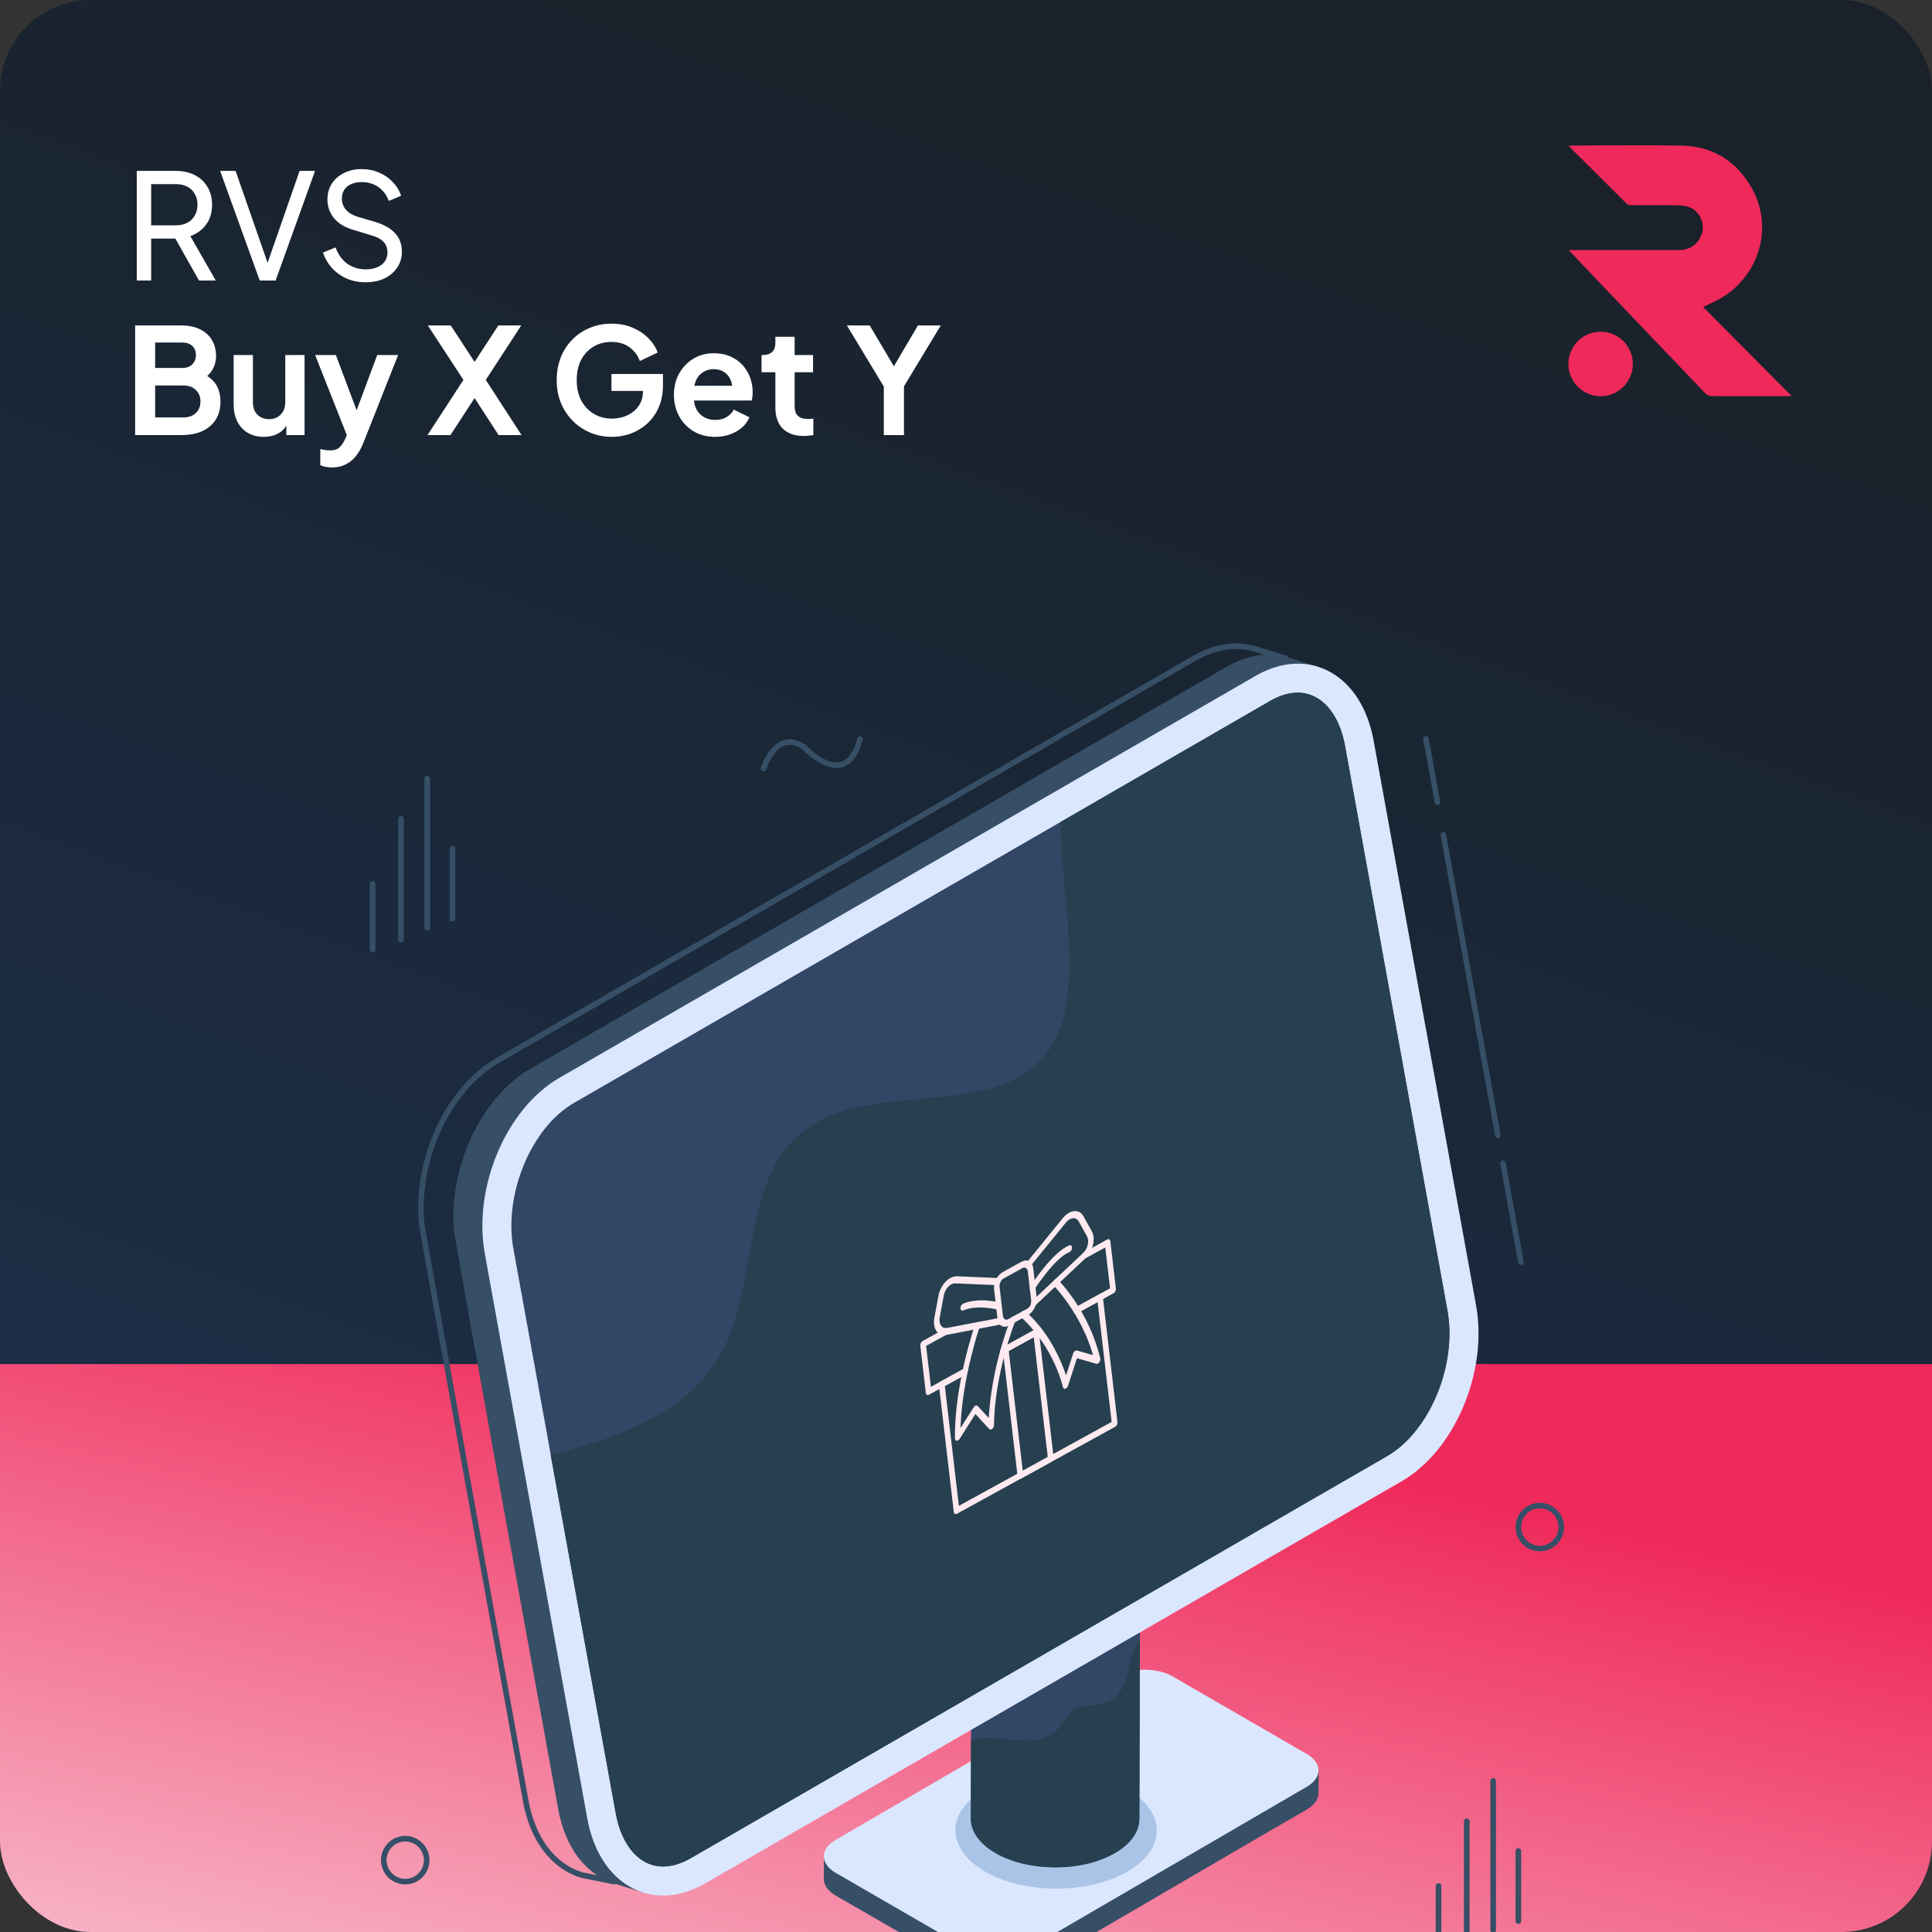<svg width="100" height="100" viewBox="0 0 100 100" fill="none" xmlns="http://www.w3.org/2000/svg">
<rect x="0" y="0" width="100" height="100" fill="#333333" stroke="none"/>
<g clip-path="url(#clip0_340_21)">
<rect width="100" height="100" rx="4.688" fill="url(#paint0_linear_340_21)"/>
<rect y="70.606" width="100" height="30.957" fill="url(#paint1_linear_340_21)"/>
<path d="M7.078 14.52V8.845H9.081C9.457 8.845 9.787 8.916 10.071 9.058C10.355 9.2 10.576 9.403 10.734 9.667C10.896 9.931 10.977 10.241 10.977 10.597C10.977 10.998 10.876 11.338 10.673 11.617C10.47 11.897 10.195 12.097 9.85 12.219L11.168 14.52H10.3L8.913 12.059L9.408 12.349H7.824V14.52H7.078ZM7.824 11.663H9.104C9.327 11.663 9.523 11.62 9.69 11.534C9.858 11.447 9.987 11.323 10.079 11.16C10.175 10.998 10.223 10.81 10.223 10.597C10.223 10.378 10.175 10.19 10.079 10.033C9.987 9.871 9.858 9.746 9.69 9.66C9.523 9.573 9.327 9.53 9.104 9.53H7.824V11.663ZM13.443 14.52L11.394 8.845H12.194L13.931 13.834H13.771L15.507 8.845H16.307L14.266 14.52H13.443ZM18.921 14.611C18.56 14.611 18.23 14.545 17.931 14.413C17.631 14.276 17.377 14.09 17.169 13.857C16.961 13.623 16.811 13.362 16.72 13.072L17.367 12.806C17.504 13.171 17.707 13.453 17.976 13.651C18.251 13.844 18.571 13.941 18.936 13.941C19.16 13.941 19.355 13.905 19.523 13.834C19.69 13.763 19.82 13.664 19.911 13.537C20.008 13.405 20.056 13.252 20.056 13.08C20.056 12.841 19.987 12.653 19.85 12.516C19.718 12.374 19.523 12.267 19.264 12.196L18.22 11.876C17.809 11.749 17.494 11.549 17.276 11.275C17.057 11 16.948 10.685 16.948 10.33C16.948 10.02 17.022 9.749 17.169 9.515C17.321 9.276 17.53 9.091 17.794 8.959C18.063 8.822 18.367 8.753 18.708 8.753C19.048 8.753 19.355 8.814 19.629 8.936C19.909 9.058 20.145 9.223 20.338 9.431C20.531 9.634 20.673 9.868 20.764 10.132L20.125 10.399C20.003 10.079 19.82 9.838 19.576 9.675C19.332 9.507 19.045 9.424 18.715 9.424C18.512 9.424 18.332 9.459 18.174 9.53C18.022 9.596 17.903 9.695 17.817 9.827C17.735 9.954 17.695 10.107 17.695 10.284C17.695 10.493 17.761 10.678 17.893 10.84C18.025 11.003 18.225 11.127 18.494 11.214L19.447 11.495C19.893 11.633 20.231 11.828 20.46 12.082C20.688 12.336 20.802 12.651 20.802 13.027C20.802 13.336 20.721 13.611 20.559 13.849C20.401 14.088 20.18 14.276 19.896 14.413C19.617 14.545 19.292 14.611 18.921 14.611ZM6.994 22.52V16.845H9.386C9.761 16.845 10.081 16.911 10.345 17.043C10.614 17.17 10.82 17.352 10.962 17.591C11.11 17.825 11.183 18.109 11.183 18.444C11.183 18.703 11.112 18.947 10.97 19.176C10.833 19.399 10.612 19.584 10.307 19.732V19.252C10.586 19.358 10.807 19.49 10.97 19.648C11.132 19.805 11.247 19.98 11.313 20.173C11.379 20.366 11.412 20.57 11.412 20.783C11.412 21.326 11.231 21.753 10.871 22.062C10.515 22.367 10.02 22.52 9.386 22.52H6.994ZM8.03 21.605H9.492C9.761 21.605 9.975 21.532 10.132 21.385C10.294 21.232 10.376 21.032 10.376 20.783C10.376 20.534 10.294 20.333 10.132 20.181C9.975 20.029 9.761 19.953 9.492 19.953H8.03V21.605ZM8.03 19.046H9.439C9.652 19.046 9.822 18.985 9.949 18.863C10.076 18.736 10.14 18.574 10.14 18.376C10.14 18.178 10.076 18.02 9.949 17.904C9.822 17.787 9.652 17.728 9.439 17.728H8.03V19.046ZM13.654 22.611C13.334 22.611 13.055 22.54 12.816 22.398C12.583 22.256 12.402 22.057 12.276 21.803C12.154 21.55 12.093 21.253 12.093 20.912V18.376H13.091V20.828C13.091 21.001 13.124 21.154 13.19 21.285C13.261 21.413 13.36 21.514 13.487 21.59C13.619 21.661 13.766 21.697 13.928 21.697C14.091 21.697 14.236 21.661 14.363 21.59C14.49 21.514 14.589 21.41 14.66 21.278C14.731 21.146 14.766 20.988 14.766 20.806V18.376H15.764V22.52H14.82V21.704L14.903 21.849C14.807 22.103 14.647 22.294 14.424 22.421C14.205 22.547 13.949 22.611 13.654 22.611ZM17.195 24.195C17.083 24.195 16.974 24.185 16.867 24.165C16.76 24.15 16.664 24.119 16.578 24.073V23.243C16.644 23.258 16.722 23.274 16.814 23.289C16.91 23.304 16.999 23.312 17.08 23.312C17.309 23.312 17.474 23.258 17.575 23.152C17.682 23.05 17.776 22.913 17.857 22.74L18.131 22.101L18.116 22.939L16.311 18.376H17.385L18.649 21.743H18.269L19.525 18.376H20.607L18.802 22.939C18.695 23.203 18.566 23.428 18.413 23.616C18.261 23.804 18.083 23.947 17.88 24.043C17.682 24.145 17.453 24.195 17.195 24.195ZM22.128 22.52L23.987 19.663L22.143 16.845H23.331L24.84 19.153H24.291L25.792 16.845H26.98L25.144 19.663L26.995 22.52H25.807L24.291 20.181H24.84L23.316 22.52H22.128ZM31.671 22.611C31.265 22.611 30.889 22.537 30.544 22.39C30.199 22.243 29.896 22.037 29.637 21.773C29.378 21.509 29.175 21.199 29.028 20.844C28.886 20.488 28.815 20.1 28.815 19.678C28.815 19.257 28.883 18.868 29.02 18.513C29.163 18.152 29.361 17.843 29.615 17.584C29.874 17.32 30.176 17.116 30.521 16.974C30.866 16.827 31.242 16.753 31.648 16.753C32.055 16.753 32.418 16.822 32.738 16.959C33.063 17.096 33.337 17.279 33.56 17.507C33.784 17.731 33.944 17.977 34.04 18.246L33.119 18.688C33.012 18.394 32.832 18.155 32.578 17.972C32.324 17.789 32.014 17.698 31.648 17.698C31.293 17.698 30.978 17.782 30.704 17.949C30.435 18.117 30.224 18.348 30.072 18.642C29.924 18.937 29.851 19.282 29.851 19.678C29.851 20.074 29.927 20.422 30.079 20.722C30.237 21.016 30.453 21.247 30.727 21.415C31.001 21.583 31.316 21.666 31.671 21.666C31.961 21.666 32.227 21.61 32.471 21.499C32.715 21.382 32.91 21.22 33.058 21.011C33.205 20.798 33.279 20.547 33.279 20.257V19.823L33.751 20.234H31.648V19.358H34.315V19.93C34.315 20.366 34.241 20.752 34.094 21.087C33.946 21.423 33.746 21.704 33.492 21.933C33.243 22.156 32.961 22.327 32.646 22.443C32.331 22.555 32.007 22.611 31.671 22.611ZM37.016 22.611C36.589 22.611 36.216 22.515 35.896 22.322C35.576 22.128 35.327 21.867 35.149 21.537C34.972 21.207 34.883 20.841 34.883 20.44C34.883 20.024 34.972 19.655 35.149 19.335C35.332 19.011 35.578 18.754 35.888 18.566C36.203 18.378 36.553 18.284 36.94 18.284C37.264 18.284 37.549 18.338 37.793 18.444C38.041 18.551 38.252 18.698 38.425 18.886C38.597 19.074 38.73 19.29 38.821 19.534C38.912 19.772 38.958 20.031 38.958 20.311C38.958 20.382 38.953 20.455 38.943 20.531C38.938 20.608 38.925 20.674 38.905 20.73H35.706V19.968H38.341L37.869 20.326C37.914 20.092 37.902 19.884 37.831 19.701C37.765 19.518 37.653 19.374 37.495 19.267C37.343 19.16 37.158 19.107 36.94 19.107C36.731 19.107 36.546 19.16 36.383 19.267C36.221 19.369 36.096 19.521 36.01 19.724C35.929 19.922 35.898 20.163 35.919 20.448C35.898 20.702 35.931 20.927 36.018 21.126C36.109 21.319 36.241 21.468 36.414 21.575C36.592 21.682 36.795 21.735 37.023 21.735C37.252 21.735 37.445 21.687 37.602 21.59C37.765 21.494 37.892 21.364 37.983 21.202L38.79 21.598C38.709 21.796 38.582 21.971 38.41 22.123C38.237 22.276 38.031 22.395 37.793 22.481C37.559 22.568 37.3 22.611 37.016 22.611ZM41.603 22.565C41.136 22.565 40.773 22.438 40.514 22.184C40.26 21.925 40.133 21.562 40.133 21.095V19.267H39.417V18.376H39.494C39.697 18.376 39.854 18.323 39.966 18.216C40.078 18.109 40.133 17.954 40.133 17.751V17.431H41.131V18.376H42.083V19.267H41.131V21.042C41.131 21.179 41.154 21.296 41.2 21.392C41.251 21.489 41.327 21.562 41.428 21.613C41.535 21.664 41.669 21.689 41.832 21.689C41.868 21.689 41.908 21.687 41.954 21.682C42.005 21.677 42.053 21.672 42.099 21.666V22.52C42.028 22.53 41.946 22.54 41.855 22.55C41.764 22.56 41.68 22.565 41.603 22.565ZM45.746 22.52V20.006L43.834 16.845H45.015L46.477 19.313H46.058L47.513 16.845H48.694L46.789 19.998V22.52H45.746Z" fill="white"/>
<path d="M92.73 20.494C92.625 20.498 92.56 20.507 92.494 20.507C91.193 20.507 89.888 20.511 88.592 20.502C88.487 20.502 88.347 20.441 88.277 20.371C86.267 18.273 84.27 16.176 82.269 14.078C81.923 13.715 81.577 13.351 81.201 12.944H86.906C87.506 12.944 87.966 12.585 88.111 12.003C88.229 11.525 87.949 10.93 87.489 10.746C87.296 10.667 87.082 10.628 86.876 10.628C86.07 10.615 85.26 10.623 84.454 10.623C84.371 10.623 84.261 10.61 84.209 10.558C83.206 9.564 82.212 8.574 81.188 7.549C81.293 7.545 81.354 7.532 81.406 7.532C83.276 7.532 85.155 7.501 87.025 7.536C88.623 7.567 89.836 8.298 90.642 9.686C91.776 11.639 91.141 14.039 89.31 15.287C88.96 15.532 88.549 15.694 88.154 15.887C89.656 17.406 91.18 18.939 92.73 20.494Z" fill="#EF295A"/>
<path d="M82.848 20.507C83.769 20.507 84.516 19.76 84.516 18.838C84.516 17.917 83.769 17.17 82.848 17.17C81.927 17.17 81.18 17.917 81.18 18.838C81.18 19.76 81.927 20.507 82.848 20.507Z" fill="#EF295A"/>
<g clip-path="url(#clip1_340_21)">
<path d="M23.419 47.699C23.339 47.699 23.273 47.634 23.273 47.553V43.925C23.273 43.844 23.339 43.779 23.419 43.779C23.5 43.779 23.565 43.844 23.565 43.925V47.553C23.565 47.634 23.5 47.699 23.419 47.699Z" fill="#364F66"/>
<path d="M22.114 48.175C22.034 48.175 21.969 48.109 21.969 48.029V40.298C21.969 40.218 22.034 40.152 22.114 40.152C22.195 40.152 22.26 40.218 22.26 40.298V48.029C22.26 48.109 22.195 48.175 22.114 48.175Z" fill="#364F66"/>
<path d="M20.755 48.787C20.675 48.787 20.609 48.722 20.609 48.642V42.384C20.609 42.303 20.675 42.238 20.755 42.238C20.835 42.238 20.901 42.303 20.901 42.384V48.642C20.901 48.722 20.835 48.787 20.755 48.787Z" fill="#364F66"/>
<path d="M19.286 49.301C19.206 49.301 19.141 49.236 19.141 49.155V45.739C19.141 45.659 19.206 45.594 19.286 45.594C19.367 45.594 19.432 45.659 19.432 45.739V49.155C19.432 49.236 19.367 49.301 19.286 49.301Z" fill="#364F66"/>
<path d="M78.591 99.581C78.51 99.581 78.445 99.516 78.445 99.435V95.807C78.445 95.726 78.51 95.661 78.591 95.661C78.671 95.661 78.737 95.726 78.737 95.807V99.435C78.737 99.516 78.671 99.581 78.591 99.581Z" fill="#364F66"/>
<path d="M77.286 100.057C77.206 100.057 77.141 99.991 77.141 99.911V92.18C77.141 92.099 77.206 92.034 77.286 92.034C77.367 92.034 77.432 92.099 77.432 92.18V99.911C77.432 99.991 77.367 100.057 77.286 100.057Z" fill="#364F66"/>
<path d="M75.919 100.668C75.839 100.668 75.773 100.603 75.773 100.522V94.265C75.773 94.184 75.839 94.119 75.919 94.119C76 94.119 76.065 94.184 76.065 94.265V100.522C76.065 100.603 76 100.668 75.919 100.668Z" fill="#364F66"/>
<path d="M74.458 101.184C74.378 101.184 74.312 101.119 74.312 101.038V97.622C74.312 97.542 74.378 97.477 74.458 97.477C74.539 97.477 74.604 97.542 74.604 97.622V101.038C74.604 101.119 74.539 101.184 74.458 101.184Z" fill="#364F66"/>
<path d="M79.701 80.296C79.009 80.296 78.445 79.733 78.445 79.041C78.445 78.349 79.009 77.785 79.701 77.785C80.393 77.785 80.957 78.349 80.957 79.041C80.957 79.733 80.393 80.296 79.701 80.296ZM79.701 78.075C79.168 78.075 78.735 78.508 78.735 79.041C78.735 79.574 79.168 80.007 79.701 80.007C80.234 80.007 80.667 79.574 80.667 79.041C80.667 78.508 80.234 78.075 79.701 78.075Z" fill="#364F66"/>
<path d="M39.52 39.931C39.506 39.931 39.492 39.928 39.477 39.924C39.401 39.901 39.358 39.819 39.382 39.742C39.397 39.695 39.746 38.587 40.528 38.319C40.898 38.191 41.298 38.275 41.711 38.563C41.744 38.594 42.717 39.63 43.495 39.436C43.891 39.337 44.188 38.928 44.375 38.219C44.394 38.141 44.471 38.096 44.553 38.116C44.63 38.137 44.676 38.216 44.655 38.294C44.437 39.114 44.071 39.593 43.565 39.719C42.62 39.951 41.565 38.83 41.521 38.782C41.212 38.57 40.901 38.499 40.622 38.594C39.98 38.813 39.662 39.819 39.658 39.828C39.638 39.891 39.58 39.931 39.519 39.931H39.52Z" fill="#364F66"/>
<path d="M20.974 97.537C20.282 97.537 19.719 96.973 19.719 96.281C19.719 95.589 20.282 95.025 20.974 95.025C21.667 95.025 22.23 95.589 22.23 96.281C22.23 96.973 21.667 97.537 20.974 97.537ZM20.974 95.317C20.442 95.317 20.009 95.75 20.009 96.282C20.009 96.815 20.442 97.248 20.974 97.248C21.507 97.248 21.94 96.815 21.94 96.282C21.94 95.75 21.507 95.317 20.974 95.317Z" fill="#364F66"/>
<path d="M68.254 91.64L68.245 92.809C68.245 93.115 68.047 93.422 67.65 93.654L65.177 95.087L58.247 99.13L53.111 102.121C52.614 102.403 51.945 102.511 51.308 102.453C50.895 102.411 50.506 102.303 50.183 102.113L48.843 101.343L45.146 99.205L43.252 98.112C42.847 97.871 42.641 97.565 42.641 97.258L42.649 96.082C42.797 95.85 43.906 95.552 45.146 95.377C45.873 95.269 46.073 94.88 46.065 94.523L48.207 96.703C48.397 96.546 48.604 96.388 48.844 96.24L50.705 97.913C50.886 98.021 51.093 98.103 51.308 98.162C52.077 98.36 53.004 98.278 53.624 97.921L58.247 94.855L63.515 91.367C63.664 91.275 64.367 91.342 65.177 91.434C66.55 91.584 68.254 91.832 68.254 91.64Z" fill="#364F66"/>
<path d="M67.636 90.783C68.446 91.252 68.45 92.011 67.645 92.48L53.105 100.945C52.3 101.414 50.991 101.412 50.181 100.945L43.251 96.935C42.442 96.468 42.436 95.707 43.241 95.24L57.782 86.775C58.586 86.307 59.895 86.307 60.704 86.775L67.634 90.784L67.636 90.783Z" fill="#DBE7FE"/>
<path d="M58.336 92.6C60.383 93.781 60.385 95.694 58.359 96.871C56.331 98.05 53.032 98.052 50.986 96.871C48.948 95.694 48.941 93.784 50.97 92.604C52.995 91.428 56.298 91.424 58.336 92.6Z" fill="#AAC4E8"/>
<path d="M59.03 74.508L58.974 94.138C58.973 94.782 58.55 95.424 57.706 95.914C56.008 96.9 53.246 96.903 51.533 95.914C50.676 95.418 50.247 94.768 50.25 94.118L50.306 74.488C50.304 75.138 50.731 75.788 51.589 76.284C53.301 77.273 56.064 77.27 57.762 76.284C58.605 75.794 59.029 75.151 59.03 74.508Z" fill="#324666"/>
<path d="M59.001 84.855L58.97 94.138C58.97 94.779 58.551 95.427 57.704 95.915C56.01 96.899 53.248 96.899 51.532 95.915C50.677 95.42 50.243 94.771 50.25 94.123L50.258 90.041C50.625 89.973 50.998 89.942 51.364 89.958C51.951 89.981 52.531 90.102 53.126 90.102C53.713 90.094 54.339 89.942 54.736 89.507C55.002 89.225 55.148 88.835 55.453 88.599C56.018 88.15 56.888 88.363 57.512 87.997C58.252 87.57 58.343 86.571 58.587 85.755C58.686 85.443 58.816 85.129 58.999 84.855H59.001Z" fill="#26404F"/>
<path d="M31.781 97.537C31.771 97.537 31.762 97.537 31.752 97.534L30.066 97.191C28.524 96.711 27.438 95.274 27.07 93.246L23.921 75.879C23.831 75.377 21.702 63.575 21.68 63.356C21.354 59.971 23.08 56.274 25.695 54.756L61.728 33.958C62.861 33.302 64.022 33.134 65.081 33.468L66.583 33.939C66.612 33.948 66.639 33.966 66.658 33.991C67.84 35.616 68.775 39.404 67.611 40.66C66.998 41.319 65.959 41.212 64.519 40.338L63.353 41.083L37.016 57.835C36.765 57.98 36.562 58.092 36.401 58.178C37.038 58.279 37.761 58.741 38.034 60.237L36.644 85.891C37.869 85.833 38.663 86.126 39.017 86.756C39.717 88.007 38.475 90.226 37.31 91.865C35.68 94.151 33.492 96.421 31.864 97.51C31.841 97.527 31.811 97.535 31.784 97.535L31.781 97.537ZM63.989 33.59C63.298 33.59 62.582 33.798 61.874 34.208L25.841 55.008C23.317 56.471 21.652 60.048 21.969 63.327C21.994 63.536 23.444 71.595 24.207 75.827L27.356 93.194C27.704 95.111 28.719 96.465 30.138 96.909L31.75 97.237C33.346 96.152 35.476 93.935 37.07 91.698C38.649 89.477 39.25 87.771 38.76 86.899C38.451 86.348 37.694 86.109 36.497 86.191C36.453 86.194 36.415 86.179 36.385 86.15C36.355 86.12 36.339 86.08 36.342 86.038L37.743 60.255C37.503 58.966 36.856 58.336 35.877 58.455C35.828 58.461 35.705 58.478 35.669 58.355C35.633 58.233 35.733 58.185 35.83 58.138C35.967 58.072 36.286 57.918 36.862 57.587L50.769 48.733L64.435 40.044C64.483 40.014 64.543 40.013 64.589 40.044C65.513 40.615 66.75 41.155 67.393 40.461C68.409 39.368 67.535 35.737 66.447 34.201L64.99 33.746C64.664 33.643 64.329 33.592 63.986 33.592L63.989 33.59Z" fill="#364F66"/>
<path d="M49.801 81.095L48.383 80.272L59.084 74.094L60.501 74.916L49.801 81.095Z" fill="#413F61"/>
<path d="M66.198 40.6L64.957 41.395L52.532 49.292L40.114 57.195L38.618 58.148C35.865 59.737 38.943 57.26 39.571 60.698L39.139 68.689L38.503 80.298L38.171 86.482C41.956 86.222 41.039 89.169 38.872 92.218C37.225 94.529 34.855 96.899 33.281 97.953L31.778 97.484C30.37 97.043 29.264 95.686 28.896 93.655L25.747 76.288C25.747 76.288 23.529 63.992 23.507 63.776C23.189 60.489 24.872 56.812 27.452 55.316L63.483 34.518C64.617 33.86 65.737 33.73 66.719 34.041L68.222 34.51C69.846 36.742 71.139 43.663 66.198 40.599V40.6Z" fill="#364F66"/>
<path d="M64.984 34.986C67.738 33.396 70.475 34.896 71.1 38.337L76.401 67.564C77.026 71.005 75.3 75.083 72.546 76.673L36.514 97.478C33.76 99.069 31.022 97.569 30.398 94.126L25.096 64.899C24.472 61.458 26.198 57.38 28.952 55.79L64.984 34.986Z" fill="#DBE7FE"/>
<path d="M34.32 96.611C33.12 96.611 32.182 95.557 31.874 93.859L26.572 64.631C26.062 61.817 27.495 58.365 29.701 57.092L65.734 36.286C66.232 35.999 66.718 35.853 67.175 35.853C68.376 35.853 69.314 36.908 69.621 38.606L74.923 67.834C75.434 70.647 74 74.099 71.794 75.374L35.761 96.177C35.263 96.464 34.778 96.61 34.32 96.61V96.611Z" fill="#324666"/>
<path d="M71.784 75.371L35.754 96.177C35.258 96.465 34.77 96.609 34.318 96.609C33.111 96.609 32.178 95.553 31.869 93.858L28.5 75.299C29.341 75.084 30.18 74.86 31.006 74.588C33.448 73.784 35.874 72.483 37.197 70.286C39.365 66.688 38.23 61.343 41.463 58.657C45.018 55.705 51.575 58.155 54.268 54.391C54.987 53.385 55.238 52.121 55.317 50.886C55.489 48.15 54.908 45.276 54.894 42.547L65.732 36.284C66.227 35.997 66.715 35.852 67.168 35.852C68.375 35.852 69.309 36.908 69.617 38.604L74.917 67.835C75.426 70.644 73.998 74.098 71.785 75.369L71.784 75.371Z" fill="#26404F"/>
<path d="M78.722 65.472C78.652 65.472 78.591 65.423 78.579 65.352L77.651 60.231C77.637 60.152 77.689 60.077 77.767 60.062C77.853 60.047 77.923 60.099 77.936 60.178L78.865 65.3C78.879 65.379 78.826 65.454 78.748 65.469C78.738 65.47 78.73 65.472 78.722 65.472Z" fill="#364F66"/>
<path d="M77.531 58.916C77.462 58.916 77.401 58.867 77.388 58.797L74.565 43.233C74.551 43.154 74.604 43.079 74.681 43.064C74.762 43.049 74.837 43.103 74.85 43.181L77.674 58.744C77.688 58.823 77.635 58.898 77.558 58.913C77.548 58.915 77.54 58.916 77.531 58.916Z" fill="#364F66"/>
<path d="M74.403 41.664C74.334 41.664 74.273 41.615 74.26 41.545L73.666 38.268C73.652 38.188 73.705 38.114 73.783 38.098C73.869 38.083 73.938 38.137 73.952 38.215L74.546 41.492C74.56 41.571 74.507 41.646 74.429 41.661C74.42 41.663 74.411 41.664 74.403 41.664Z" fill="#364F66"/>
<g clip-path="url(#clip2_340_21)">
<g clip-path="url(#clip3_340_21)">
<path d="M57.636 66.939L55.744 67.98C55.706 68 55.668 68.002 55.638 67.986C55.608 67.969 55.588 67.935 55.583 67.891C55.578 67.847 55.588 67.796 55.611 67.751C55.634 67.705 55.667 67.668 55.705 67.647L57.456 66.684L57.208 64.567L56.156 65.146C56.118 65.166 56.08 65.169 56.05 65.152C56.02 65.135 56 65.101 55.995 65.057C55.99 65.013 56 64.963 56.023 64.917C56.046 64.871 56.079 64.834 56.117 64.813L57.311 64.157C57.348 64.136 57.386 64.134 57.416 64.151C57.446 64.168 57.466 64.202 57.471 64.246L57.758 66.695C57.761 66.717 57.759 66.741 57.755 66.765C57.75 66.789 57.742 66.813 57.73 66.836C57.719 66.859 57.705 66.879 57.689 66.897C57.673 66.915 57.655 66.929 57.636 66.939Z" fill="#FEEAF0"/>
<path d="M49.974 71.151L48.082 72.191C48.044 72.212 48.006 72.214 47.976 72.197C47.946 72.181 47.926 72.147 47.921 72.103L47.634 69.653C47.629 69.609 47.639 69.558 47.662 69.513C47.685 69.467 47.719 69.43 47.756 69.409L48.95 68.753C48.987 68.732 49.025 68.73 49.056 68.747C49.086 68.763 49.105 68.797 49.111 68.841C49.116 68.885 49.106 68.936 49.083 68.982C49.06 69.028 49.026 69.065 48.989 69.085L47.936 69.664L48.184 71.781L49.935 70.819C49.973 70.798 50.011 70.796 50.041 70.812C50.071 70.829 50.091 70.863 50.096 70.907C50.101 70.951 50.091 71.002 50.068 71.047C50.045 71.093 50.011 71.13 49.974 71.151Z" fill="#FEEAF0"/>
<path d="M53.784 69.057L51.934 70.074C51.896 70.095 51.858 70.097 51.828 70.08C51.798 70.064 51.778 70.029 51.773 69.985C51.768 69.941 51.778 69.891 51.8 69.845C51.823 69.799 51.857 69.762 51.895 69.742L53.745 68.724C53.783 68.704 53.821 68.701 53.851 68.718C53.881 68.735 53.901 68.769 53.906 68.813C53.911 68.857 53.901 68.908 53.878 68.953C53.855 68.999 53.822 69.036 53.784 69.057Z" fill="#FEEAF0"/>
<path d="M53.784 69.057L51.934 70.074C51.896 70.095 51.858 70.097 51.828 70.08C51.798 70.064 51.778 70.029 51.773 69.985C51.768 69.941 51.778 69.891 51.8 69.845C51.823 69.799 51.857 69.762 51.895 69.742L53.745 68.724C53.783 68.704 53.821 68.701 53.851 68.718C53.881 68.735 53.901 68.769 53.906 68.813C53.911 68.857 53.901 68.908 53.878 68.953C53.855 68.999 53.822 69.036 53.784 69.057Z" fill="#FEEAF0"/>
<path d="M57.719 73.852L49.529 78.353C49.491 78.374 49.453 78.376 49.423 78.359C49.393 78.343 49.373 78.309 49.368 78.264L48.603 71.728C48.598 71.683 48.608 71.633 48.631 71.587C48.654 71.541 48.688 71.504 48.725 71.484L49.935 70.819C49.972 70.798 50.01 70.796 50.041 70.812C50.071 70.829 50.09 70.863 50.096 70.907C50.101 70.951 50.091 71.002 50.068 71.047C50.045 71.093 50.011 71.13 49.974 71.151L48.905 71.739L49.631 77.943L57.539 73.597L56.813 67.392L55.744 67.98C55.706 68 55.668 68.002 55.638 67.986C55.608 67.969 55.588 67.935 55.583 67.891C55.578 67.847 55.588 67.796 55.611 67.751C55.633 67.705 55.667 67.668 55.705 67.647L56.915 66.982C56.952 66.961 56.99 66.959 57.02 66.976C57.05 66.992 57.07 67.027 57.075 67.071L57.84 73.608C57.846 73.652 57.836 73.702 57.813 73.748C57.79 73.794 57.756 73.831 57.719 73.852Z" fill="#FEEAF0"/>
<path d="M54.412 75.669L52.835 76.536C52.797 76.556 52.76 76.558 52.729 76.542C52.699 76.525 52.679 76.491 52.674 76.447L51.909 69.909C51.904 69.865 51.914 69.815 51.937 69.769C51.96 69.723 51.994 69.686 52.031 69.666L53.608 68.799C53.646 68.778 53.684 68.776 53.714 68.792C53.744 68.809 53.764 68.843 53.769 68.887L54.534 75.425C54.539 75.469 54.529 75.519 54.506 75.565C54.483 75.611 54.45 75.648 54.412 75.669ZM52.937 76.126L54.232 75.414L53.506 69.209L52.211 69.921L52.937 76.126Z" fill="#FEEAF0"/>
<path d="M53.205 68.072L52.231 68.608C52.092 68.684 51.95 68.692 51.838 68.63C51.726 68.568 51.652 68.442 51.633 68.277L51.454 66.748C51.435 66.583 51.472 66.395 51.557 66.225C51.642 66.055 51.768 65.916 51.907 65.84L52.881 65.304C53.02 65.228 53.162 65.22 53.274 65.281C53.386 65.344 53.46 65.47 53.479 65.634L53.658 67.164C53.677 67.329 53.64 67.516 53.555 67.687C53.47 67.857 53.344 67.996 53.205 68.072ZM51.946 66.173C51.882 66.208 51.823 66.272 51.784 66.351C51.745 66.43 51.728 66.517 51.736 66.593L51.915 68.123C51.924 68.199 51.959 68.257 52.01 68.286C52.062 68.315 52.128 68.311 52.192 68.276L53.166 67.74C53.231 67.705 53.289 67.641 53.328 67.562C53.367 67.483 53.385 67.396 53.376 67.32L53.197 65.79C53.188 65.714 53.154 65.656 53.102 65.627C53.05 65.598 52.985 65.602 52.92 65.637L51.946 66.173Z" fill="#FEEAF0"/>
<path d="M53.522 67.622C53.488 67.641 53.453 67.644 53.424 67.632C53.396 67.62 53.374 67.593 53.365 67.557C53.355 67.52 53.358 67.475 53.373 67.431C53.387 67.388 53.412 67.348 53.443 67.318L56.057 64.862C56.114 64.808 56.166 64.742 56.208 64.668C56.25 64.594 56.282 64.514 56.301 64.433C56.321 64.351 56.328 64.271 56.322 64.196C56.315 64.121 56.296 64.053 56.265 63.997L55.83 63.213C55.799 63.157 55.756 63.114 55.706 63.086C55.655 63.059 55.597 63.048 55.535 63.054C55.474 63.06 55.41 63.083 55.347 63.121C55.285 63.159 55.226 63.212 55.174 63.276L53.295 65.587C53.28 65.607 53.262 65.624 53.244 65.636C53.225 65.648 53.206 65.657 53.187 65.66C53.168 65.663 53.15 65.662 53.134 65.655C53.118 65.649 53.104 65.637 53.093 65.622C53.082 65.607 53.075 65.588 53.071 65.567C53.067 65.545 53.067 65.521 53.071 65.497C53.075 65.472 53.082 65.448 53.093 65.424C53.103 65.401 53.117 65.379 53.133 65.36L55.011 63.05C55.096 62.945 55.192 62.86 55.293 62.797C55.394 62.735 55.498 62.698 55.598 62.688C55.699 62.679 55.793 62.697 55.875 62.741C55.958 62.786 56.026 62.856 56.077 62.947L56.513 63.731C56.563 63.822 56.594 63.932 56.604 64.054C56.614 64.176 56.603 64.307 56.571 64.439C56.539 64.571 56.488 64.701 56.419 64.821C56.351 64.942 56.267 65.049 56.174 65.137L53.561 67.593C53.548 67.605 53.535 67.615 53.522 67.622Z" fill="#FEEAF0"/>
<path d="M53.467 66.813C53.437 66.829 53.407 66.834 53.38 66.826C53.353 66.819 53.332 66.8 53.319 66.772C53.306 66.743 53.302 66.707 53.307 66.669C53.312 66.63 53.327 66.591 53.348 66.557C53.394 66.486 54.474 64.808 55.349 64.459C55.386 64.445 55.422 64.45 55.448 64.472C55.474 64.494 55.49 64.532 55.49 64.578C55.491 64.623 55.477 64.673 55.451 64.716C55.426 64.759 55.391 64.792 55.353 64.808C54.588 65.113 53.556 66.719 53.546 66.735C53.524 66.769 53.497 66.796 53.467 66.813Z" fill="#FEEAF0"/>
<path d="M55.173 71.865C55.162 71.871 55.151 71.876 55.14 71.879C55.111 71.887 55.083 71.883 55.06 71.867C55.038 71.852 55.022 71.826 55.015 71.793C55.011 71.773 54.564 69.738 52.861 68.187C52.849 68.175 52.838 68.16 52.832 68.141C52.825 68.122 52.822 68.1 52.822 68.077C52.823 68.054 52.827 68.029 52.834 68.005C52.842 67.981 52.853 67.958 52.866 67.937C52.88 67.916 52.896 67.898 52.913 67.883C52.931 67.868 52.949 67.857 52.968 67.85C52.987 67.844 53.005 67.842 53.022 67.845C53.039 67.847 53.055 67.855 53.068 67.867C53.999 68.692 54.718 69.826 55.179 71.194L55.545 70.059C55.553 70.034 55.565 70.01 55.579 69.988C55.593 69.966 55.611 69.948 55.629 69.933C55.648 69.918 55.667 69.908 55.687 69.903C55.706 69.897 55.725 69.897 55.742 69.902L56.577 70.142C55.954 67.971 54.552 66.555 54.537 66.54C54.524 66.528 54.515 66.512 54.508 66.492C54.502 66.473 54.499 66.451 54.5 66.427C54.502 66.404 54.506 66.38 54.514 66.356C54.522 66.332 54.534 66.309 54.548 66.288C54.562 66.268 54.578 66.25 54.596 66.235C54.613 66.221 54.632 66.211 54.651 66.205C54.67 66.199 54.688 66.198 54.705 66.201C54.722 66.205 54.737 66.213 54.749 66.226C54.815 66.292 56.37 67.861 56.948 70.311C56.955 70.341 56.954 70.377 56.946 70.412C56.937 70.448 56.92 70.483 56.899 70.513C56.877 70.542 56.85 70.565 56.823 70.578C56.795 70.592 56.767 70.595 56.743 70.588L55.742 70.301L55.284 71.722C55.274 71.753 55.258 71.782 55.239 71.808C55.22 71.832 55.197 71.852 55.173 71.865Z" fill="#FEEAF0"/>
<path d="M51.852 68.539C51.839 68.547 51.825 68.552 51.811 68.555L48.97 69.097C48.868 69.116 48.771 69.108 48.685 69.073C48.598 69.038 48.524 68.977 48.467 68.893C48.41 68.81 48.371 68.706 48.353 68.589C48.336 68.471 48.339 68.343 48.363 68.211L48.574 67.071C48.598 66.939 48.643 66.806 48.706 66.682C48.769 66.558 48.847 66.445 48.938 66.349C49.028 66.254 49.127 66.18 49.23 66.13C49.333 66.08 49.436 66.056 49.533 66.06L51.693 66.152C51.712 66.152 51.728 66.156 51.743 66.166C51.758 66.176 51.77 66.19 51.778 66.207C51.787 66.225 51.792 66.246 51.793 66.269C51.795 66.292 51.792 66.316 51.786 66.341C51.78 66.365 51.77 66.389 51.757 66.412C51.745 66.434 51.729 66.454 51.712 66.471C51.695 66.487 51.676 66.5 51.657 66.508C51.638 66.516 51.619 66.52 51.601 66.518L49.442 66.427C49.382 66.424 49.319 66.439 49.255 66.469C49.192 66.5 49.131 66.546 49.076 66.605C49.02 66.663 48.971 66.733 48.933 66.809C48.894 66.885 48.867 66.967 48.852 67.048L48.64 68.189C48.625 68.27 48.623 68.349 48.634 68.421C48.645 68.493 48.669 68.557 48.704 68.609C48.739 68.66 48.785 68.697 48.838 68.719C48.891 68.74 48.951 68.745 49.013 68.734L51.855 68.191C51.889 68.185 51.92 68.194 51.942 68.218C51.964 68.242 51.976 68.278 51.976 68.32C51.976 68.362 51.963 68.408 51.941 68.448C51.918 68.488 51.887 68.521 51.853 68.539L51.852 68.539Z" fill="#FEEAF0"/>
<path d="M51.719 67.773C51.69 67.79 51.659 67.794 51.633 67.787C51.623 67.784 50.612 67.509 49.866 67.824C49.847 67.833 49.828 67.837 49.81 67.837C49.792 67.836 49.775 67.83 49.761 67.82C49.747 67.809 49.735 67.795 49.727 67.776C49.719 67.758 49.715 67.737 49.714 67.714C49.713 67.691 49.716 67.666 49.723 67.641C49.73 67.617 49.74 67.593 49.753 67.571C49.767 67.549 49.782 67.529 49.8 67.513C49.817 67.498 49.836 67.486 49.855 67.478C50.679 67.13 51.723 67.415 51.767 67.427C51.793 67.435 51.815 67.454 51.828 67.482C51.841 67.511 51.845 67.547 51.84 67.585C51.835 67.624 51.82 67.663 51.798 67.697C51.776 67.73 51.749 67.757 51.719 67.774L51.719 67.773Z" fill="#FEEAF0"/>
<path d="M51.33 73.978C51.306 73.991 51.282 73.997 51.26 73.995C51.237 73.993 51.217 73.983 51.202 73.966L50.486 73.189L49.67 74.476C49.65 74.508 49.624 74.534 49.597 74.55C49.57 74.567 49.542 74.574 49.516 74.571C49.49 74.567 49.468 74.554 49.453 74.531C49.437 74.509 49.428 74.479 49.428 74.445C49.397 71.694 50.419 68.708 50.463 68.582C50.48 68.534 50.509 68.491 50.545 68.463C50.58 68.434 50.62 68.422 50.653 68.43C50.687 68.437 50.713 68.463 50.725 68.503C50.738 68.542 50.735 68.591 50.719 68.639C50.709 68.667 49.788 71.362 49.717 73.913L50.398 72.84C50.412 72.818 50.429 72.798 50.447 72.783C50.465 72.767 50.485 72.756 50.504 72.75C50.524 72.744 50.543 72.743 50.561 72.747C50.578 72.751 50.594 72.76 50.606 72.774L51.177 73.394C51.282 71.715 51.665 69.975 52.302 68.288C52.311 68.264 52.323 68.242 52.337 68.222C52.351 68.201 52.368 68.184 52.386 68.17C52.404 68.157 52.423 68.147 52.441 68.142C52.46 68.138 52.478 68.137 52.495 68.142C52.511 68.146 52.526 68.155 52.538 68.169C52.55 68.182 52.559 68.199 52.564 68.219C52.569 68.239 52.571 68.261 52.57 68.285C52.568 68.308 52.562 68.333 52.554 68.356C51.398 71.478 51.453 73.728 51.453 73.751C51.454 73.787 51.446 73.826 51.43 73.863C51.413 73.9 51.39 73.932 51.362 73.956C51.352 73.965 51.341 73.972 51.33 73.978Z" fill="#FEEAF0"/>
</g>
</g>
</g>
</g>
<defs>
<linearGradient id="paint0_linear_340_21" x1="50" y1="0" x2="13.232" y2="100.977" gradientUnits="userSpaceOnUse">
<stop stop-color="#1A212A"/>
<stop offset="1" stop-color="#1B314D"/>
</linearGradient>
<linearGradient id="paint1_linear_340_21" x1="-7.889" y1="107.582" x2="2.467" y2="60.951" gradientUnits="userSpaceOnUse">
<stop stop-color="#F9D5E0"/>
<stop offset="1" stop-color="#EF295A"/>
</linearGradient>
<clipPath id="clip0_340_21">
<rect width="100" height="100" rx="4.688" fill="white"/>
</clipPath>
<clipPath id="clip1_340_21">
<rect width="61.816" height="69.167" fill="white" transform="translate(19.141 33.301)"/>
</clipPath>
<clipPath id="clip2_340_21">
<rect width="16" height="16" fill="white" transform="matrix(0.866 -0.5 0.217 0.976 44 66.004)"/>
</clipPath>
<clipPath id="clip3_340_21">
<rect width="12" height="12" fill="white" transform="matrix(0.87 -0.478 0.12 1.025 47 67)"/>
</clipPath>
</defs>
</svg>
